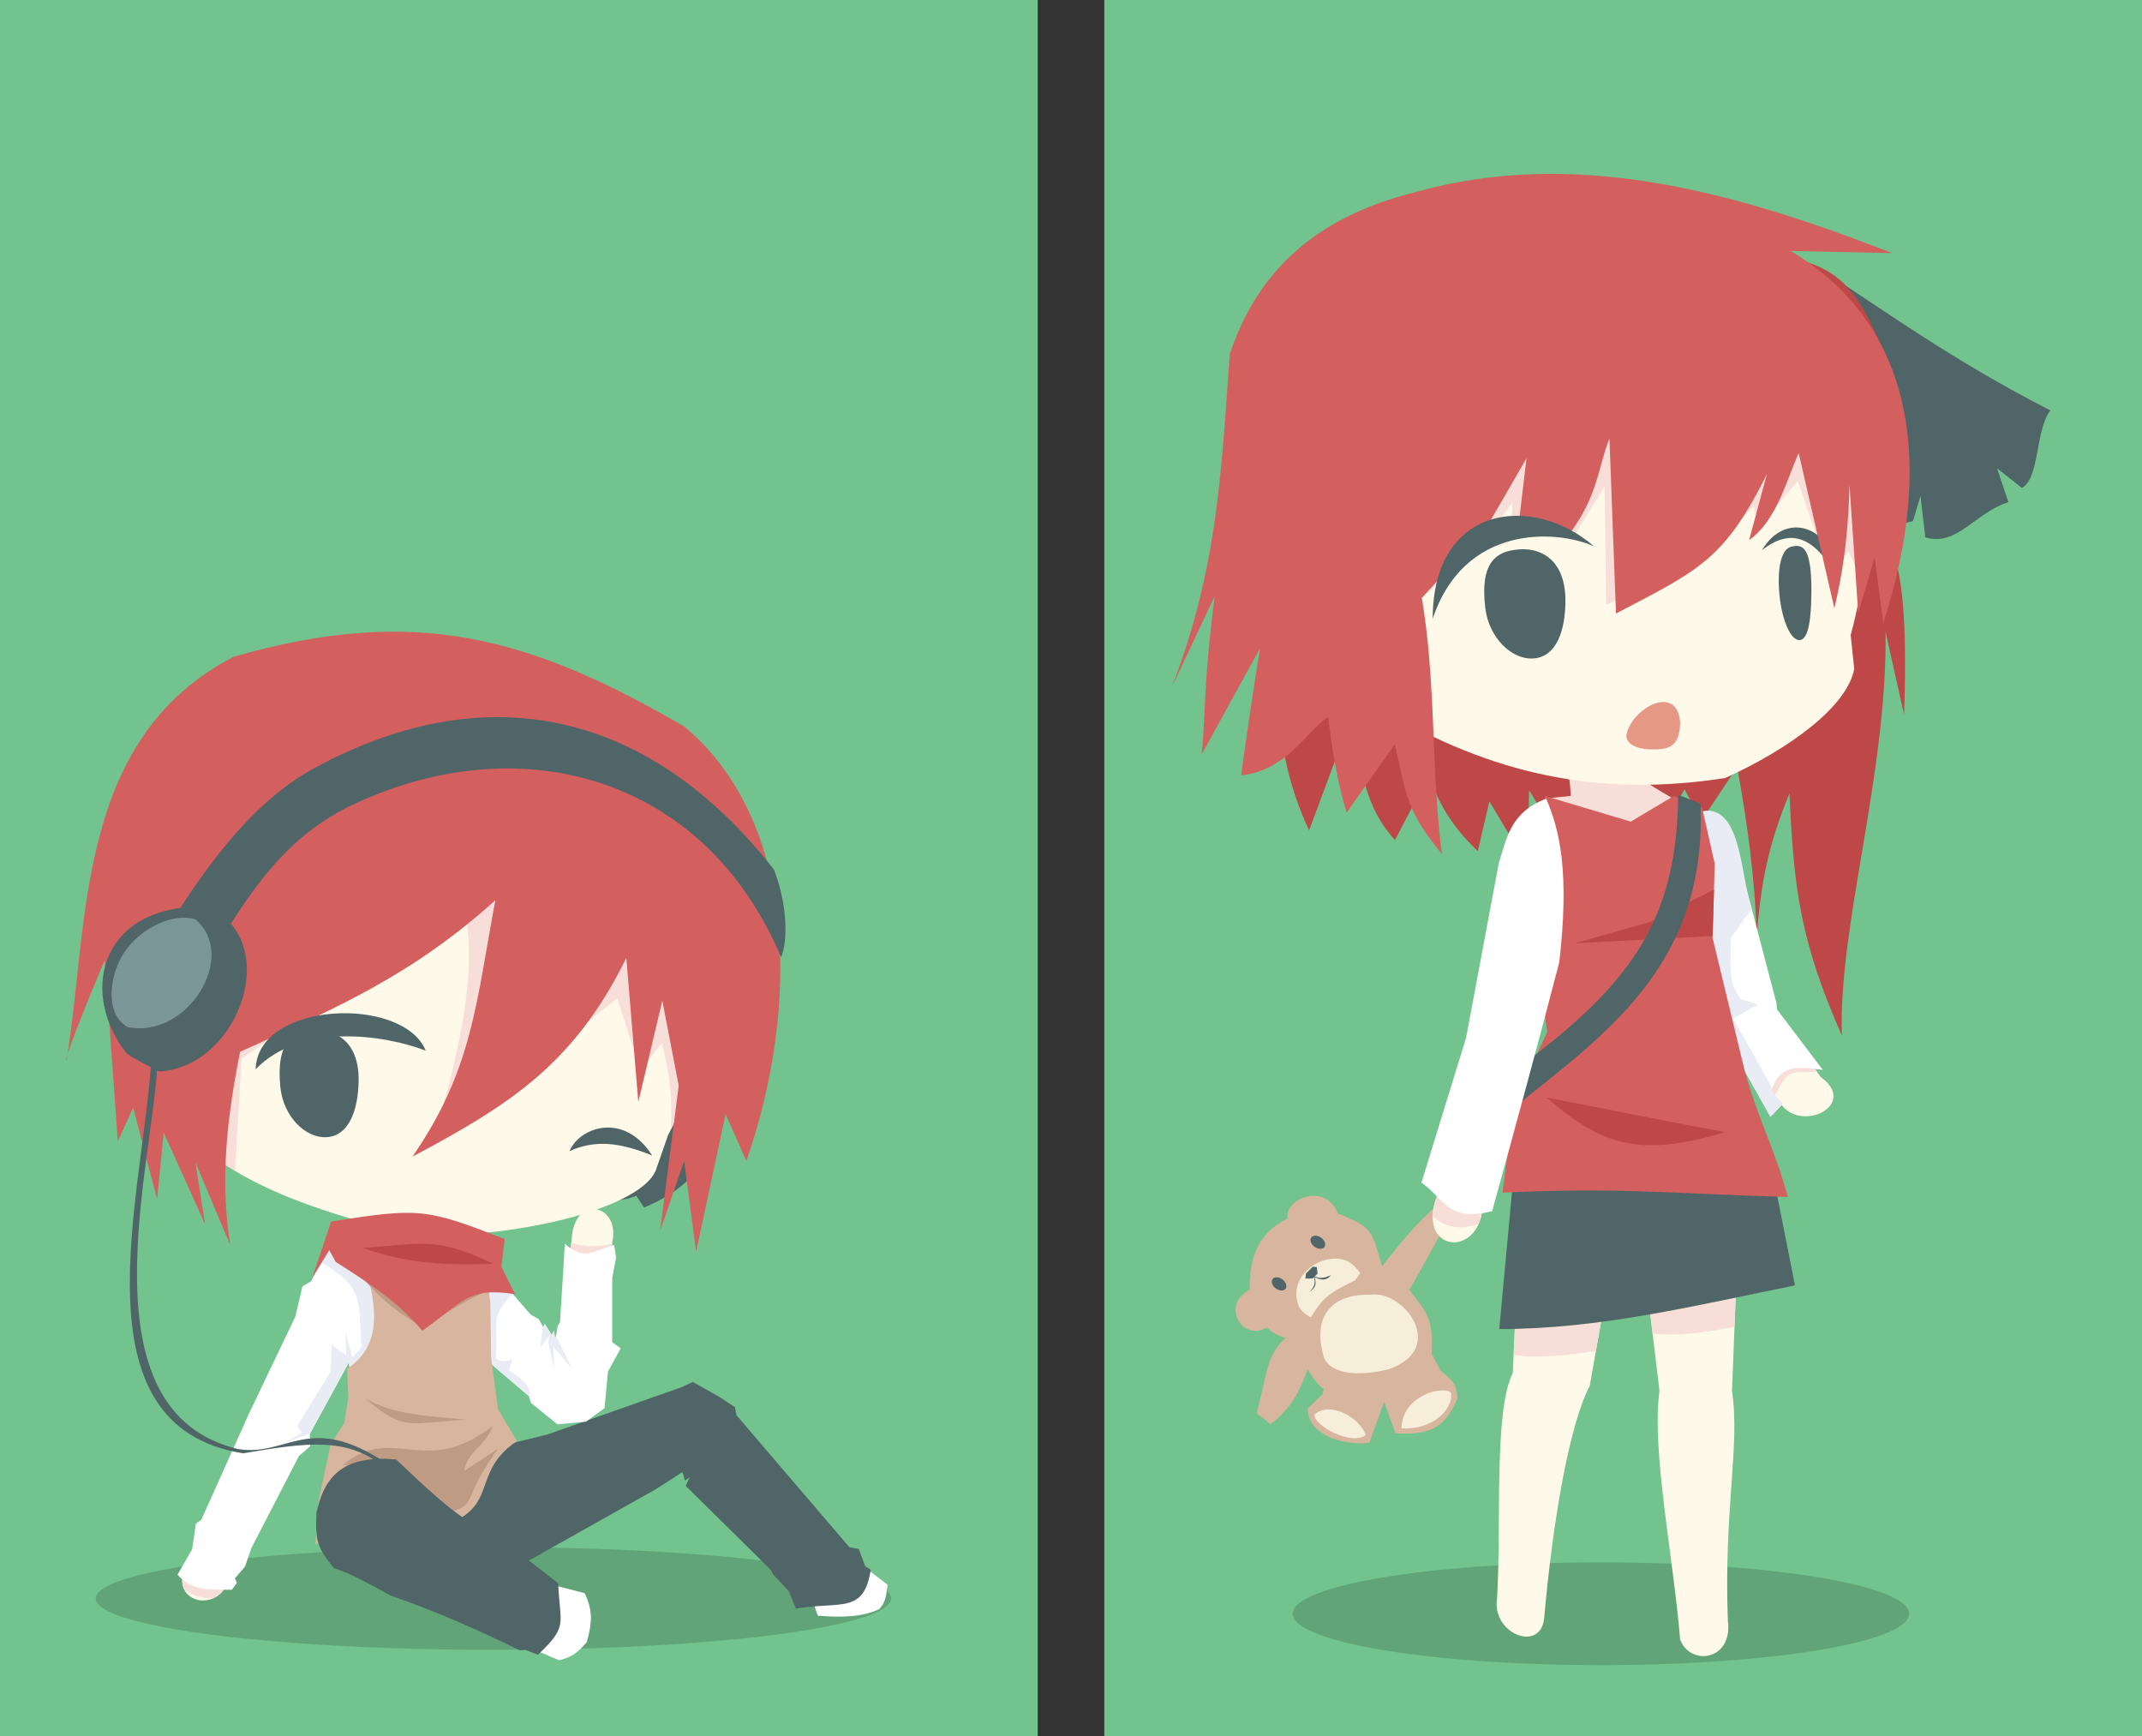 <?xml version="1.0"?>
<svg xmlns="http://www.w3.org/2000/svg" id="svg2" height="562.48" width="694.04" version="1" viewBox="0 0 694.04 562.48">
  <rect x="0" y="0" width="694.04" height="562.48" fill="#333333" stroke="none"/>
  <style id="style26"/>
  <path id="rect4962" d="M-694.04 0h336.24v562.48h-336.24z" transform="scale(-1 1)" overflow="visible" stroke-width="3.9" fill="#72c38d"/>
  <ellipse id="path5574" style="isolation:auto;mix-blend-mode:normal" stroke-linecap="round" stroke-opacity="0" fill-opacity=".157" rx="99.858" ry="16.643" transform="scale(-1 1)" cy="522.84" cx="-518.72" overflow="visible" stroke-width="10"/>
  <path id="rect4979" d="M-336.24 0H0v562.48h-336.24z" transform="scale(-1 1)" overflow="visible" stroke-width="3.9" fill="#72c38d"/>
  <ellipse id="ellipse5578" style="isolation:auto;mix-blend-mode:normal" stroke-linecap="round" stroke-opacity="0" fill-opacity=".157" rx="128.86" ry="16.643" transform="scale(-1 1)" cy="517.89" cx="-159.87" overflow="visible" stroke-width="10"/>
  <style id="style26-1"/>
  <style id="style26-8"/>
  <style id="style26-2"/>
  <style id="style26-06"/>
  <style id="style26-0"/>
  <style id="style26-1-74"/>
  <style id="style26-8-52"/>
  <style id="style26-2-5"/>
  <style id="style26-28"/>
  <style id="style26-1-5"/>
  <style id="style26-3"/>
  <style id="style26-0-6"/>
  <style id="style26-1-56"/>
  <style id="style26-8-9"/>
  <style id="style26-2-3"/>
  <style id="style26-81"/>
  <style id="style26-1-561"/>
  <style id="style26-32"/>
  <style id="style26-0-2"/>
  <style id="style26-1-54"/>
  <style id="style26-8-7"/>
  <style id="style26-2-4"/>
  <style id="style26-30"/>
  <style id="style26-0-7"/>
  <style id="style26-1-7"/>
  <style id="style26-8-5"/>
  <style id="style26-2-48"/>
  <style id="style26-28-7"/>
  <style id="style26-1-5-2"/>
  <style id="style26-3-0"/>
  <style id="style26-0-6-3"/>
  <style id="style26-1-56-4"/>
  <style id="style26-8-9-0"/>
  <style id="style26-2-3-3"/>
  <style id="style26-81-6"/>
  <style id="style26-1-561-0"/>
  <style id="style26-7"/>
  <g id="g8112" stroke-opacity="0">
    <path id="path7865-0" fill-rule="evenodd" fill="#506567" d="M226.65 343.76c9.136 18.052 6.923 37.172-17.953 47.467l-2.525-3.813c-28.705 11.879-28.494-57.454 2.056-46.16l3.32-3.077z"/>
    <g fill-rule="evenodd" fill="#fff9e9">
      <path id="path5175" stroke-width="3.408" d="M154.77 406.67c13.666 15.382 19.527 22.897 33.72 37.797 11.993 11.125-4.563 21.354-10.235 14.047l-38.148-35.865c-9.116-7.348 7.391-25.024 14.663-15.979z"/>
      <path id="path5179" stroke-width="2.478" d="M107.98 401.07l-19.819 44.391-5.12 9.795c-6.43 12.103 11.23 20.228 13.929 12.655l26.378-48.563c5.075-8.198-11.854-27.695-15.368-18.278z"/>
      <path id="path5181" stroke-width="2.476" d="M81.548 458.21c3.118-5.426 22.58-3.081 15.627 10.934l-23.32 43.46c-4.317 10.938-20.588 5.647-12.697-6.765z"/>
      <path id="path4304-3" stroke-width="3.069" d="M121.4 397.01l-13.59 6.715c2.947 25.603 10.054 45.99 3.234 59.874-5.272 8.829-4.713 19.247-6.87 37.618l34.387 7.566 33.648-8.805c-.24-6.665.99-10.959-1.825-17.199-3.48-7.716-7.13-18.21-9.337-26.337-4.266-15.702-1.65-29.991-6.884-49.679l-19.107-10.557z"/>
    </g>
    <g fill-rule="evenodd">
      <path id="path4363-7" stroke-width="3.391" fill="#f8ded8" d="M128.17 397.12l-3.161 2.297 6.889 5.443 11.421-6.197-1.494-.738-13.656-.805z"/>
      <path id="path5201" stroke-width="3.42" fill="#fff9e9" d="M178.39 453.37c-.569 6.691 15.134 12.936 17.575-3.674l2.398-47.164c2.882-12.285-12.547-16.26-13.18-.49z"/>
      <path id="path5163-7" stroke-width="3.125" fill="#fff9e9" d="M135.03 400.4c36.329.448 72.594-9.652 77.424-21.115l4.025-11.566c7.793-14.879 12.59-30.445 16.757-46.405 8.79-43.441-7.945-78.066-30.329-92.53-47.46-36.452-128.95-29.862-154.37 29.12-10.875 29.585-15.286 53.312 5.13 99.804 9.964 15.799 26.96 30.117 81.363 42.692z"/>
      <path id="path8043" fill="#f8ded8" d="M179 272.98l-117.5 51 6.979 50.12a79.463 79.463 0 007.69 5.264l2.081-36.384 72-49c4.662 18.478-.922 44.369-8.75 72l42-29.5 16.5-13 7.5 23.25 7-8.75c1.779 7.684 3.643 15.197 2.828 28.07 7.29-14.372 11.893-29.368 15.904-44.73.227-1.119.425-2.228.618-3.335z"/>
    </g>
    <path id="path4305-9-5" stroke-width="10" fill="#506567" stroke-linecap="round" d="M116.2 350.28c-.178 9.596-3.204 17.63-10.21 18.145-7.006.516-14.22-6.726-15.16-16.278-1.49-15.14 4.352-17.975 11.41-18.265 7.083-.291 14.19 4.113 13.96 16.398z"/>
    <g fill-rule="evenodd">
      <path id="path4359-2-9" stroke-width="2.295" fill="#506567" d="M211.31 374.37c-10.615-4.3-18.41-5.145-26.785-1.427 3.27-7.784 17.726-12.87 26.785 1.427z"/>
      <path id="path4393-7" stroke-width="3.125" fill="#fff9e9" d="M155.52 473.72l68.014-25.13 10.072 5.27 46.845 54.824c12.092 7.315-3.512 19.61-16.622 7.453l-41.843-42.523-59.1 36.07c-21.495-1.582-30.043-37.633-7.366-35.964z"/>
      <path id="path8014" fill="#fff" d="M263.62 519.6l1.375 3.875c7.262.566 14.246.575 19.875-2.125 2.506-2.625 2.201-5.25 2.75-7.875l-7.5-5.75z"/>
      <path id="path7269" fill="#506567" d="M144.75 488.73l6.75-11.5 14.493-9.68 11.49-2.828 43.134-15.202 3.89-1.768 8.485 4.773 5.126 3.359.53 2.651 36.593 42.78 3.006.53 2.12 5.657 1.769 1.061c-2.243 14.52-9.685 10.134-24.239 12.624l-2.298-5.656-5.126-5.48-.707-1.415-27.578-27.223 1.302-2.814-1.547 1.105-.795-2.784-8.486 5.48-42.78 24.042-17.677-2.652-9.193-12.197z"/>
      <path id="path7257" fill="#d35f5f" d="M202.94 310.39c-16.875 34.153-37.38 47.383-69.297 64.347 19.533-28.234 20.581-49.842 26.87-83.085-26.692 24.083-50.778 34.596-82.731 49.144-4.154 20.847-6.622 41.572-3.182 62.579l-11.314-26.87 3.182 20.152-13.435-29.698-2.121 21.567-7.778-29.699-4.95 10.96-4.243-58.69s-13.788 32.527-12.374 32.527c7.323-44.546 2.698-104.09 54.093-130.81 59.28-17.16 96.562-6.102 146.1 22.602 36.864 30.82 37.318 91.283 20.067 140.74l-6.718-15.203-9.546 44.547-3.889-29.345-7.778 22.628 6.01-47.023-5.303-27.577-7.778 32.88z"/>
      <path id="path4303-1-6" stroke-width="3.125" fill="#506567" d="M82.84 346.45c14.481-15.143 41.534-11.257 55.105-6.052-7.357-17.946-54.595-16.001-55.105 6.052z"/>
      <path id="path8055" fill="#f8ded8" d="M59.902 508.22c-1.168 2.757-1.072 5.063-.213 6.793 3.14 2.22 5.726 2.733 9.383 2.84 1.957-.867 3.728-2.566 4.783-5.24l.934-1.739z"/>
      <path id="path7263" fill="#fff" d="M105.12 404.16l-4.188 10.875-2.937 1.75-2.313 9.812-14.937 31.25-15.5 34.5-1.75 1.25-1.25 8.375-4.75 8.25c5.211 5.575 10.392 4.647 17.625 4.875l1.625-2.25-.625-1.5 3.25-3.75 2.125-6.125 15.375-29.75 3.625-3.125-.125-4 12.63-23.12.625 3.625 5.625-3.625 5-19.5-10-21.5z"/>
      <path id="path8048" fill="#f8ded8" d="M185.1 402.7l-.518 3.91 13.564.211.194-3.789c-4.778.974-8.75 1.015-13.24-.332z"/>
      <path id="path7265" fill="#fff" d="M161 413.23l10.875 12.625 2.688 1.563 1.437 2.5.5-1 2.25 3.562.813-1.437s.062 2.187.312 2.375c.25.187.813-3.813.813-3.813l.75-1.187 1.187-18.938.375-6.5c6.205 5.363 8.463 2.654 16 .375l.625 4.125-1.25 6.5v20.875l2.75 2-4.125 7.5-1.125 11.875-6 4.375-9.25.875-3.25-2.625L172 454.48l-.625-2.125-12-10.25-8.625-8.5-1-11.875 4-9z"/>
      <path id="path8028" fill="#e9ecf5" d="M156.94 415.6l-2.313 7.875 1.262 15.187 3.488 3.438 12 10.25.125.425c.701-4.646-3.292-6.185-6.563-8.925l1.125-3.688c-1.69 1.073-3.45 1.191-5.375 0 .824-11.872-2.317-13.145 5.434-20.992l-.615-.715z"/>
      <path id="path8033" fill="#e9ecf5" d="M109.15 402.54l-4.023 1.624-.773 2.01-.584 2.771c14.149 7.785 12.455 12.49 13.347 27.578l-2.918 3.27-2.209-8.043.176 7.336-4.684-3.36-.353 8.663-10.783 17.59 1.502 2.208s-6.275 3.449-5.657 3.272c.561-.16 6.985-2.566 8.295-3.057l12.51-22.91.625 3.625 2.291-1.477 3.918-4.424 4.416-17.224-6.953-14.952z"/>
      <path id="path7261" fill="#d8b59f" d="M110.84 402.32l7.778 8.662c3.71 13.71 4.8 25.203-6.187 32.527l.445 9.221-1.375 8.375-4.375 6.875-4.125 19.5-.75 12.75 40.232-5.632c19.896-5.813 9.547-17.362 25.042-27.706l-6.149-10.287-2.25-17-.25-17.75-2.625-17.5-12.844-3.822-10.28 5.647-12.98-8.966z"/>
      <path id="path4983-1" stroke-width="2.957" fill="#fff9e9" d="M115.93 508.37l12.931 7.893 52.194 20.092c9.362-1.05 12.397-20.42-.553-22.028l-41.45-29.847-11.973-10.88c-23.179-2.774-34.147 32.886-11.149 34.77z"/>
      <path id="path8012" fill="#fff" d="M174.48 535.08l6.717 2.828c5.262-1.291 6.826-3.64 8.927-5.834 1.741-6.374 2.055-10.286-.707-15.91l-11.667-3.005z"/>
      <path id="path8022" fill="#c09b84" d="M160.38 417.23c-5.544 2.127-12.873 6.04-23.125 12.875-11.453-6.476-15.365-11.119-21.375-17.75z"/>
      <path id="path7259" fill="#d35f5f" d="M107.3 395.78c28.675-4.626 31.043-4.144 56.215 5.656l-1.06 9.016 4.42 8.839c-15.59-2.432-16.971 2.788-30.053 11.844-7.913-9.498-17.765-15.72-28.019-22.274l-2.121-3.8-5.569 9.103z"/>
      <path id="path8024" fill="#c09b84" d="M159.26 462.98c-2.322 5.564-7.973 7.57-8.89 13.616l11.123-7.316c-11.484 15.514-7.071 18.078-14.373 20.191l-20.25-15.875-15.87 1.13c16.677-13.854 26.114 4.542 48.5-12.625z"/>
    </g>
    <g fill-rule="evenodd" fill="#506567">
      <path id="path8018" d="M49 343.98c-2.931 44.466-25.237 118.15 29.775 126.88 20.706-3.494 34.164-5.58 46.475 5.122l-.375-2.125c-24.91-16.412-31.686-1.838-47.654-4.36-51.031-12.07-27.749-91.9-26.226-124.77z"/>
      <path id="path7267" d="M102.53 490.17c-.389 9.23.264 11.16 5.657 17.855 6.561 2.215 12.492 5.747 18.562 9.015 14.375 4.891 28.11 11.032 41.72 17.678l1.767-.177 4.066 1.591c9.855-9.381 7.165-9.58 6.54-23.157l-21.036-16.44-1.768.176c-11.426-6.17-20.346-15.063-29.698-23.865-16.152-1.41-23.106 4.484-25.81 17.324z"/>
      <path id="path7865" d="M41.2 341.45c3.31 2.197 6.889 3.906 10.42 5.71 22.383-1.192 36.41-32.258 23.333-47.731l-9.017-1.403-1.403-4.304c-32.815.481-38.613 28.903-23.334 47.728z"/>
      <path id="path7883" d="M57.187 296.16c13.834-21.808 27.904-38.189 44.738-47.333 56.448-30.616 109.01-17.953 148.83 32.884 4.171 10.767 4.716 22.414 2.364 28.445-25.179-59.575-85.873-75.21-140.17-48.782-22.173 11.1-32.95 29.438-45.069 49.016l-9.192-13.788z"/>
    </g>
    <g fill-rule="evenodd">
      <path id="path8016" fill="#7b9699" d="M41.25 332.73c-7.725-4.64-5.548-17.319-1.022-24.117 5.425-8.15 16.129-12.95 23.022-10.758 14.146 11.634-2.427 39.006-22 34.875z"/>
      <path id="path8020" fill="#be4747" d="M159.88 409.48c-18.141-8.684-22.67-6.663-42.25-5.125 15.133 5.254 26.757 5.544 42.25 5.125z"/>
      <path id="path8026" fill="#c09b84" d="M117.92 452.73c8.957 5.925 22.838 6.098 33.206 7.25-18.942 1.09-20.104 3.98-33.206-7.25z"/>
      <path id="path8038" fill="#e9ecf5" d="M176.5 428.91l-.5 1-.127-.22-.81 6.97 2.875-3.875-.25 2.188 1.875 8.687-.313-7.375 6.25 7.375-5.313-10.75-.011-.355c-.113.513-.222.914-.301.855-.25-.187-.313-2.375-.313-2.375l-.812 1.438-2.25-3.563z"/>
    </g>
  </g>
  <g id="g8197" stroke-opacity="0">
    <path id="path7863" fill-rule="evenodd" fill="#506567" d="M590.62 87.694c20.203 13.075 42.22 29.169 73.755 45.293-4.946 6.114-3.403 21.997-9.269 25.113l-8.04-6.403 3.684 10.996c-10.78 3.352-16.621 14.526-26.918 11.409l-1.572-13.392-2.436 8.136-25.105 5.544-15.817-67.926z"/>
    <path id="path7780" fill-rule="evenodd" fill="#be4747" d="M602.75 155.34c6.758 22.797 16.368 12.78 14.203 76.21l-6.01-26.87c.66 45.95-15.407 95.508-14.143 130.82-13.313-30.16-15.636-47.131-16.97-78.49-6.856 16.633-9.224 28.679-10.607 45.963-.635-18.399-3.023-36.407-6.364-54.447l-11.644 17.47-5.39-10.299-9.885 17.516-3.486-19.042-25.255 21.09-11.756-19.221-.419 24.473-12.451-20.896-3.74 16.16c-9.044-8.633-13.342-16.791-15.75-24.76l-11.11 21.18c-11.663-13.101-10.419-26.202-14.327-39.303l-13.483 36.135c-12.915-27.601-9.422-50.514-13.877-75.698l163.18-7.746-15.358-105.03c32.849 3.35 40.489 4.961 52.308 33.436z"/>
    <g fill-rule="evenodd" fill="#fff9e9">
      <path id="path4367" stroke-width="3.125" d="M538.49 256.71l14.327 8.418 8.135 13.515-2.963 60.719 6.373 33.24-26.528 9.75-19.664-1.523-24.15-21.927 9.679-24.17-8.237-52.061 5.09-23.44 24.039-3.383z"/>
      <path id="path4389" stroke-width="3.469" d="M559.68 268.75l11.889 47.296 4.59 15.842c5.855 15.588-15.033 13.196-16.872 3.961l-20.232-59.225c-4.956-10.84 18.122-19.42 20.625-7.874z"/>
      <path id="path4393" stroke-width="3.125" d="M494.04 360.9l-3.873 83.95c-6.146 12.108-3.676 47.907-5.094 73.018-1.828 11.291 13.687 17.57 15.21 6.86 2.968-33.285 8.357-63.4 14.812-75.707l13.304-75.193c1.816-21.477-32.442-35.585-34.359-12.928z"/>
      <path id="path4401" stroke-width="3.469" d="M493.97 266.22l-6.535 13.272-7.432 45.126c-6.25 15.435 15.38 18.667 17.453 9.48l15.337-61.28c5.23-10.711-10.33-19.96-18.823-6.598z"/>
      <path id="path4983" stroke-width="2.957" d="M527.86 368.44l9.832 82.219c-2.619 19.089 4.47 53.708 6.705 80.565 3.4 8.785 17.203 6.735 15.46-6.197-1.379-35.71 4.036-57.045 1.338-74.291l3.128-80.374c-4.87-18.802-41.6-21.757-36.463-1.922z"/>
      <path id="path4391" stroke-width="3.482" d="M575.98 328.93c-3.36-7.165-22.448-6.849-15.159 11.541l15.322 15.678c5.712 11.964 26.793 2.148 13.74-7.261z"/>
    </g>
    <g fill-rule="evenodd">
      <path id="path8095" fill="#f8ded8" d="M583.44 345.15c-4.523-.143-8.243 1.455-10.863 6.83l.846 1.393 1.564 1.6c4.9-8.376 3.408-7.56 13.813-7.633l-1.149-1.647c-1.466-.293-2.876-.5-4.21-.543z"/>
      <path id="path7798-8" fill="#d8b59f" d="M447.57 427.56l9.414-10.16 12.836-23.09-4.5-3.5c-9.28 8.092-16.378 18.16-24 27.75z"/>
      <path id="path4403" stroke-width="3.482" fill="#fff9e9" d="M479.57 326.97c2.476-7.516 21.743-7.238 16.711 11.893l-16.149 54.2c-2.554 14.648-21.115 11.825-14.512-5.56z"/>
      <path id="path4981" fill="#f8ded8" d="M507.96 250.48c.625.75 1.028 7.388 1.028 7.388l-7.113.718 26.157 7.68 14.396-7.269-6.771-4.106-6.875-4.625z"/>
      <path id="path4284-3-9-0" stroke-width="3.125" fill="#fff9e9" d="M559.04 252.06c20.839-9.484 39.468-23.11 41.753-35.336l-1.145-10.978c4.455-16.196 5.835-32.426 6.517-48.906-.638-44.317-24.348-74.597-49.293-83.977-54.12-25.538-132.35-1.788-144.66 61.248-4.341 31.22 3.208 60.047 35.369 95.603 35.721 21.215 70.543 28.748 111.46 22.346z"/>
    </g>
    <path id="path4305-4-6" stroke-width="10" fill="#506567" stroke-linecap="round" d="M507.22 194.5c.014 9.842-2.924 18.14-10.096 18.813s-14.716-6.604-15.876-16.377c-1.838-15.491 4.093-18.518 11.322-18.96 7.256-.444 14.632 3.925 14.65 16.524z"/>
    <path id="path4305-6-3" style="isolation:auto;mix-blend-mode:normal" d="M586.92 191.8c-.05 8.387-.875 15.332-3.732 15.596-2.857.263-5.82-6.292-6.616-14.642-.85-8.915.689-14.833 3.73-15.596 3.533-.886 6.707-.583 6.617 14.642z" stroke-linecap="round" overflow="visible" stroke-width="10" fill="#506567"/>
    <g fill-rule="evenodd">
      <path id="path8105" fill="#f8ded8" d="M494.27 111.34l-44.9 68.943 9.368 15.38 21.567-20.153 9.722-12.551-.177 6.54 20.33 3.89 9.722-15.733.53 38.36 31.466-15.733 16.442-16.264.707 4.95 6.185-4.596 7.249-8.486 10.253 29.699 6.188-6.895 4.422 9.713c1.084-6.868 1.767-13.756 2.234-20.68l-1.65-32.263c-1.072-5.36-2.496-10.442-4.23-15.22l-105.43-8.901z"/>
      <path id="path4359-0" stroke-width="2.295" fill="#506567" d="M596.02 188.51c-6.975-13.373-14.744-18.45-25.144-10.237 7.69-13.052 23.466-8.263 25.144 10.236z"/>
      <path id="path4584-4" stroke-width="1.507" fill="#e59886" d="M534.23 242.77c5.977.196 10.097-.272 10.164-8.819-1.028-12.528-15.532-4.608-17.386 3.997-.477 2.9 3.178 4.662 7.223 4.822z"/>
      <path id="path7778" fill="#d35f5f" d="M572.53 153.53c-13.995 28.22-22.443 31.314-48.928 45.258l-2.114-56.69c-3.697 9.241-3.652 18.126-12.628 30.442l-16.949-1.347 2.707-22.731-13.081 22.627-20.86 22.628c4.682 27.426 2.972 55.348 6.51 82.937-11.495-13.93-11.428-18.906-15.263-35.47l-15.617 22.112c-2.414-8.164-4.477-18.081-5.95-30.952-6.1 3.477-13.165 17.351-28.192 18.845a1526.8 1526.8 0 016.125-41.196l-18.974 34.49c1.394-11.72.435-21.438 4.267-51.368l-13.966 29.617c14.655-37.697 16.021-68.413 18.845-107.94 10.669-32.19 34.312-46.227 60.935-52.725 53.4-14.808 106.92 1.772 153.66 19.93l-32.88-.707c41.93 24.984 45.74 71.86 30.051 120.56l-2.828-21.214-5.304 18.032-2.828-41.543c-.35 12.032-1.258 24.62-4.907 39.95L582.806 146.8c-3.762 8.246-7.102 21.884-16.065 28.18z"/>
      <path id="path4303-3-5" stroke-width="3.125" fill="#506567" d="M464.21 200.48c10.122-30.43 39.672-29.064 52.255-23.493-19.726-17.08-52.166-13.689-52.255 23.492z"/>
      <path id="path8072-4" fill="#f8ded8" d="M562.72 411.51l-29.222 4.078 1.973 16.502c8.993.957 17.703-.524 26.535-2.242l.715-18.338z"/>
      <path id="path8072" fill="#f8ded8" d="M520.36 419.24l-29.146 2.862-.781 16.91c8.96 1.227 17.744.034 26.666-1.334l3.261-18.438z"/>
      <path id="path7784" fill="#506567" d="M492.5 358.48l-6.718 72.125c32.622.047 64.037-7.749 95.813-14.143l-7.07-35.708-11.668-31.82z"/>
      <path id="path7790" fill="#fff" d="M550.92 262.93l2.916-.265 4.862 2.651 2.917 6.364 13.965 53.21.177 2.121 14.849 19.623c-8.324-1.007-13.898-2.023-16.723 6.947l3.814 4.012-4.062 4.243-8.308-14.849-11.667-17.677-4.773-43.134 2.651-22.98z"/>
      <path id="path8067" fill="#e9ecf5" d="M553.84 262.66l-2.918.266.619.265-2.65 22.98 4.771 43.134 11.668 17.677 8.309 14.85 4.06-4.242-3.812-4.012c.094-.3.198-.56.299-.838-3.927-7.734-8.363-15.193-12.657-22.726l8.094-4.54-5.5-1.75c-4.705-5.377-3.109-12.982-3.375-19.75l6.842-9.539c-3.46-9.77-3.205-30.872-13.75-31.775z"/>
      <path id="path7782" fill="#d35f5f" d="M500.63 257.89l27.754 8.308 13.965-8.308 9.192 3.889 4.066 18.031-.707 24.042 10.253 42.426c4.144 15.638 9.82 25.635 14.142 41.543-41.408-1.251-53.845-3.137-92.454-1.415l2.121-16.617c.991-12.971 6.986-23.78 12.375-35.355l-5.834-41.72z"/>
      <path id="path8060" fill="#be4747" d="M555.36 288.25l-20.789 10.473-24.394 6.894 44.742-2.363.441-15.004z"/>
      <path id="path7786" fill="#506567" d="M543.76 257.54l7.248 2.829c2.128 52.985-31.566 75.005-61.518 99.348l6.894-17.147c34.606-26.353 47.003-47.382 47.376-85.03z"/>
      <path id="path8100" fill="#f8ded8" d="M466.52 383.61l-.897 3.889c-.961 2.53-1.379 4.744-1.4 6.648 4.793 4.019 9.39 4.187 14.87 2.409a15.06 15.06 0 001.042-3.496l1.105-3.713z"/>
      <path id="path7788" fill="#fff" d="M500.98 258.77c-11.67 4.483-12.748 12.728-15.38 21.036l-10.588 56.526-14.435 46.815c7.705 5.527 8.697 12.797 22.902 9.266 7.408-26.828 14.736-53.675 21.744-80.61 3.278-28.539.38-42.389-4.243-53.033z"/>
      <path id="path7794" fill="#d8b59f" d="M433.41 393.12c-3.58-10.013-17.217-5.148-16.25 1.75-9.9 4.625-12.4 13.224-12.25 23-9.607 4.967-2.182 16.978 5.5 12.25 5.843 5.035 9.537 3.456 12.5 2.25l18.5-8.5 6.75-12.5c-3.899-12.495-2.447-13.295-14.75-18.25z"/>
      <path id="path7838" fill="#f7eed9" d="M424.69 426.79c-2.1-1.153-3.276-2.326-3.897-3.663-4.082-10.578 9.208-18.381 16.363-14.2 1.228.766 2.417 1.922 3.596 3.55l-2.375 3.25-5.438 4.938z"/>
    </g>
    <g fill-rule="evenodd" fill="#d8b59f">
      <path id="path7796" d="M419.41 436.62c10.836 18.091 7.708 13.751 28.616 16.209l15.763-11.2c.747-16.291-.689-14.78-10.129-27.76l-10.906-.762c-16.395 7.42-14.748 8.23-23.344 23.513z"/>
      <path id="path7798" d="M424.91 426.87c-15.55 10.76-12.86 12.719-17.75 31l4.5 3.5c9.686-6.985 11.623-16.95 15.5-27.75z"/>
      <path id="path7800" d="M448.96 452.87l-5.25 14.5c-5.541 1.16-19.907-1.23-20-11l4.816-4.71 2.184-10.04c4.945 5.902 11.76 9.258 18.25 11.25z"/>
      <path id="path7802" d="M446.91 449.87l5.25 14.5c11.927.815 16.104-2.51 20-11 .092-4.983-1.769-6.198-5.32-9.27l-3.361-6.067c-5.809 3.831-12.662 5.977-16.569 11.837z"/>
    </g>
    <path id="path7819" fill-rule="evenodd" fill="#f7eed9" d="M444.14 419.47c10.687-1.548 25.068 17.273 5.894 24.136-8.515 2.094-18.29 2.25-21.007-3.656-3.845-12.473 1.452-20.83 15.113-20.48z"/>
    <g fill="#506567">
      <ellipse id="path7821" style="isolation:auto;mix-blend-mode:normal" stroke-linecap="round" rx="1.813" transform="rotate(-53.636)" ry="2.625" cy="580.37" cx="-89.244" overflow="visible" stroke-width="10"/>
      <ellipse id="path7821-1" style="isolation:auto;mix-blend-mode:normal" stroke-linecap="round" rx="1.813" transform="rotate(-54.362)" ry="2.625" cy="581.54" cx="-78.301" overflow="visible" stroke-width="10"/>
      <path id="path7840" stroke-width="1.32" fill-rule="evenodd" d="M423.17 412.6l2.148-2.185 1.36.095.215 2.185s-1.217 1.045-1.289 1.33c-.071.285-2.649.216-2.649.216z"/>
      <path id="path7842" fill-rule="evenodd" d="M424.36 418.57c1.874-1.542 2.244-2.236 1.64-4.817 2.602 1.438 4.164.76 5.296-.587-2.11.796-3.626 1.43-5.65.11.876 2.687-.073 3.802-1.286 5.294z"/>
    </g>
    <g fill-rule="evenodd">
      <path id="path7844" stroke-width=".748" fill="#f7eed9" d="M425.92 458.25c5.533-4.589 15.139 1.663 16.576 6.715-4.492 3.507-16.834-2.939-16.576-6.715z"/>
      <path id="path7844-0" stroke-width=".914" fill="#f7eed9" d="M470.21 451.24c-2.687-2.472-15.936.884-16.108 11.538 9.453.635 16.732-5.66 16.108-11.539z"/>
      <path id="path8065" fill="#be4747" d="M501.14 355.59c23.528 4.553 35.065 7.011 57.886 11.197-26.235 7.74-39.056 5.44-57.886-11.197z"/>
    </g>
  </g>
</svg>
